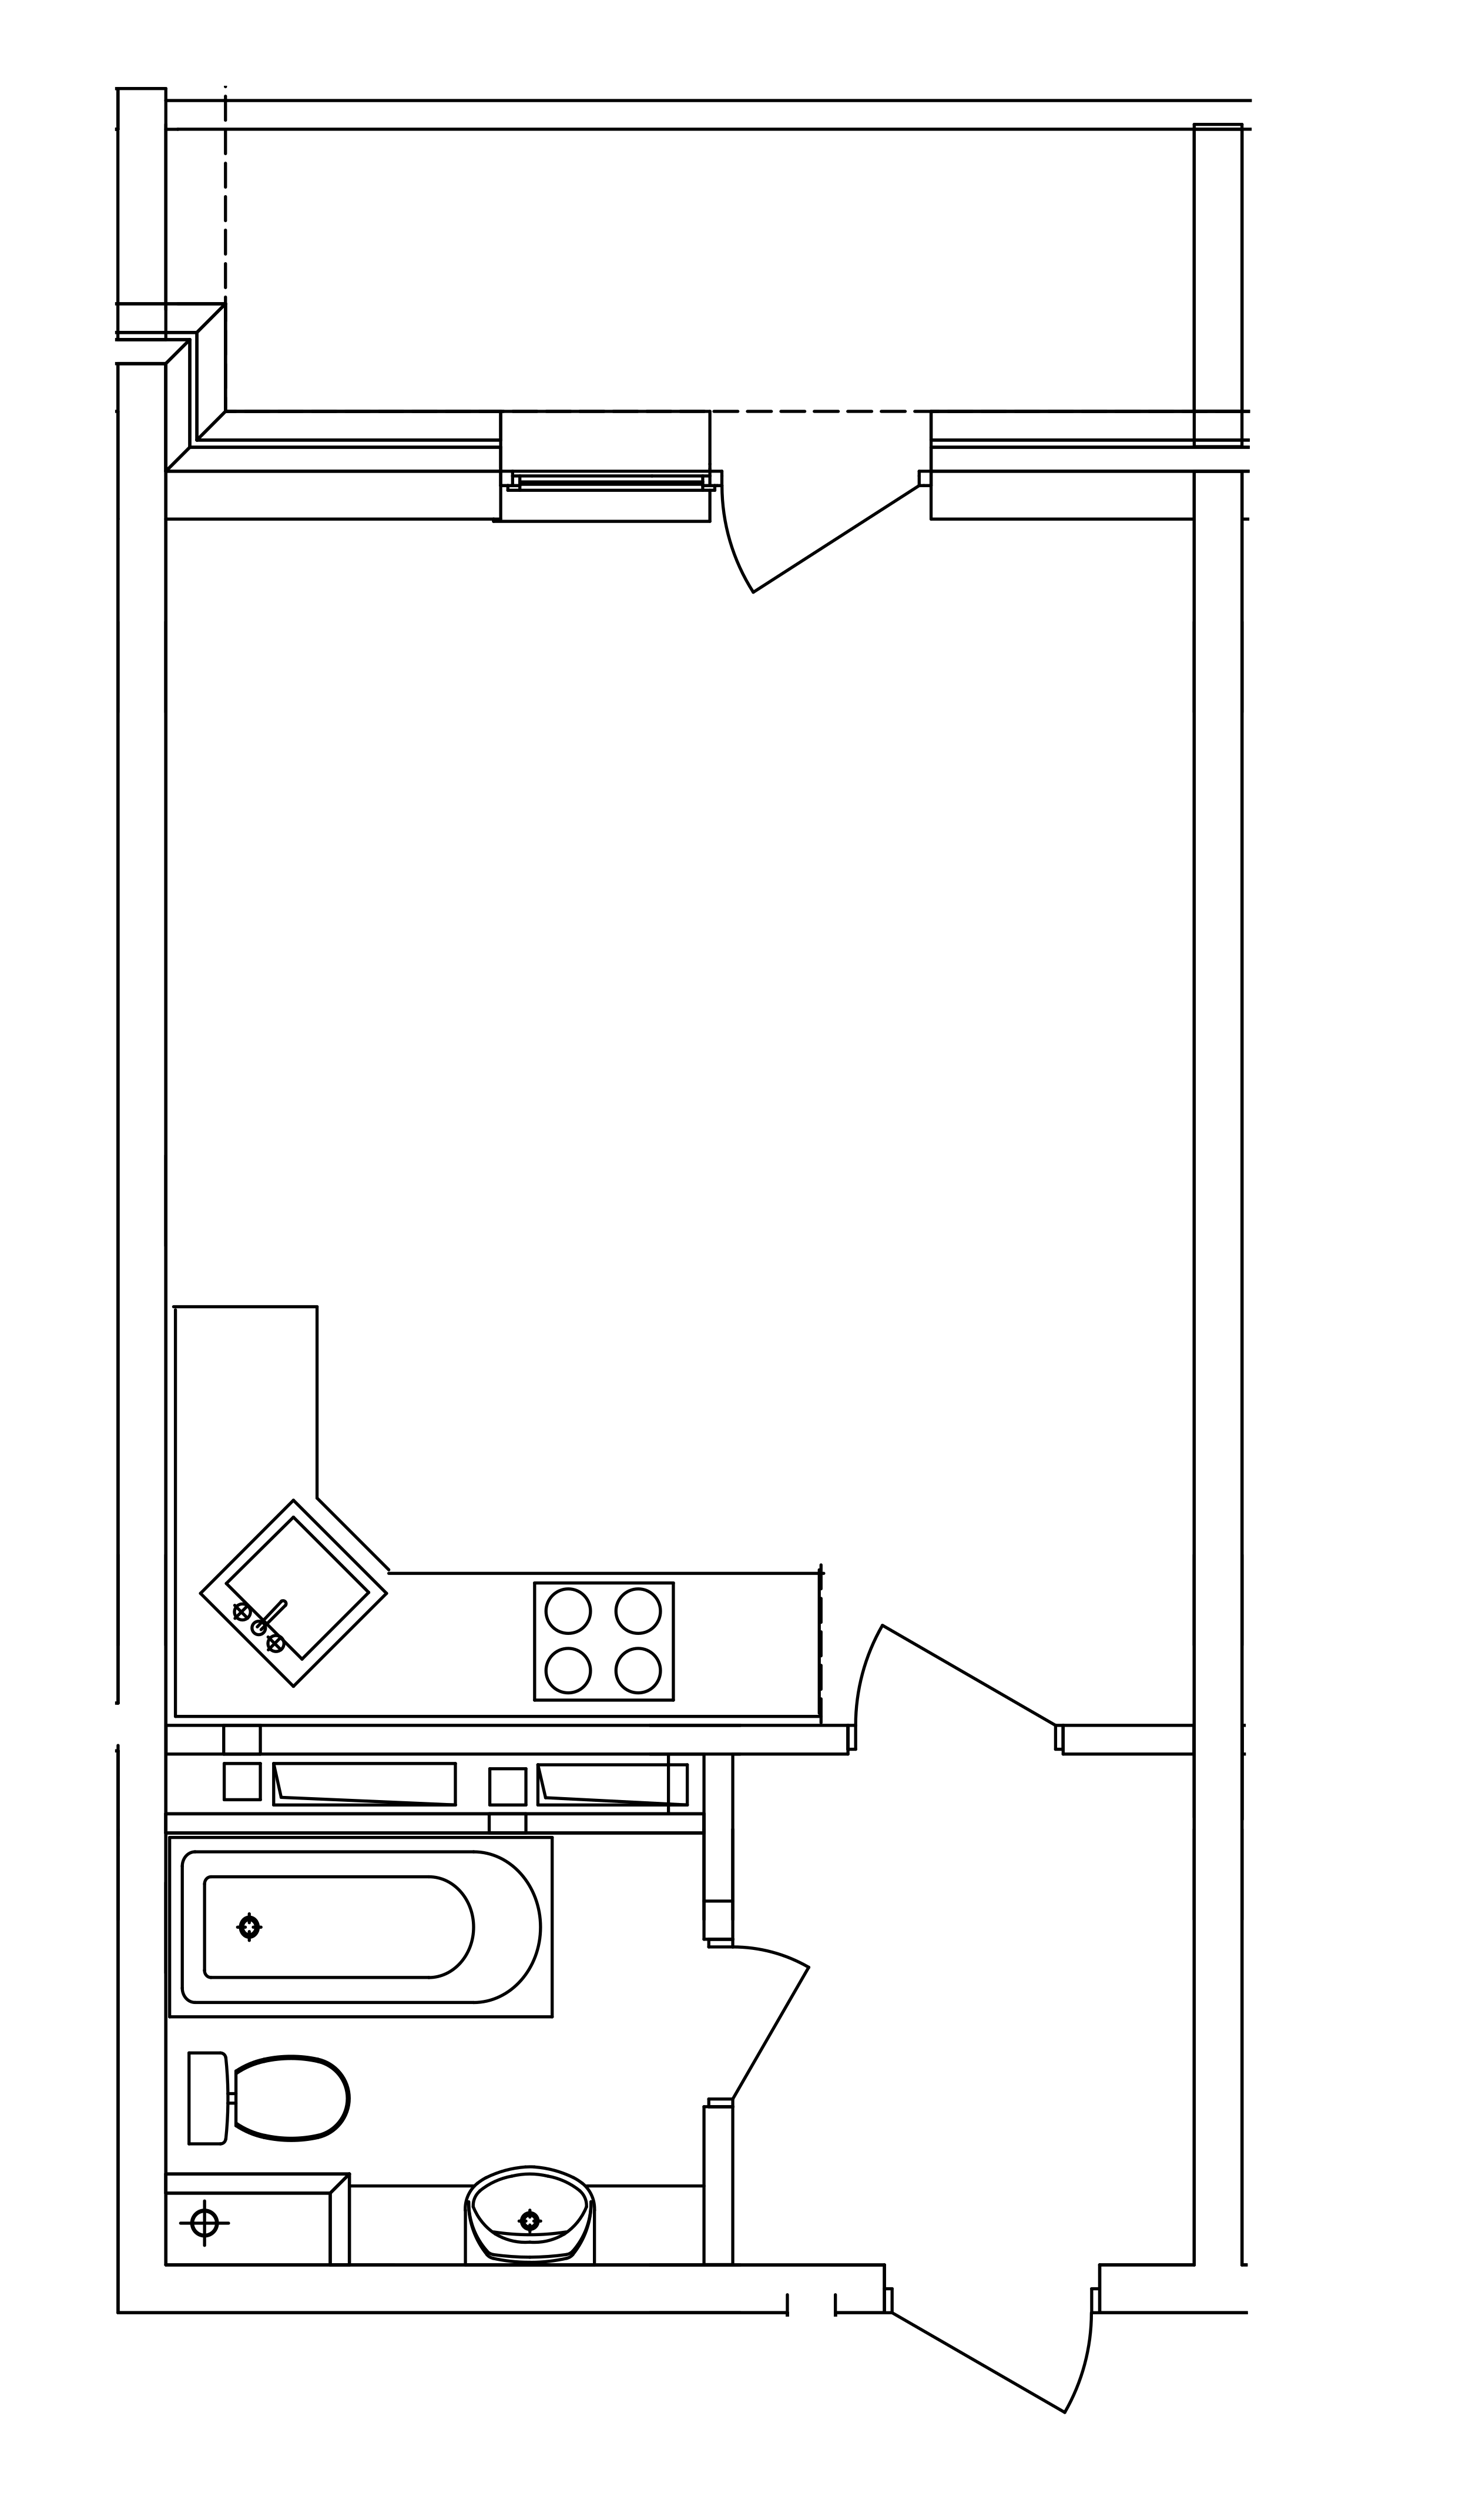 <?xml version="1.0" encoding="UTF-8"?>
<svg id="_Слой_1" data-name=" Слой 1" xmlns="http://www.w3.org/2000/svg" xmlns:xlink="http://www.w3.org/1999/xlink" viewBox="0 0 174.07 296.17">
  <defs>
    <style>
      .cls-1 {
        clip-path: url(#clippath-526);
      }

      .cls-2 {
        clip-path: url(#clippath-678);
      }

      .cls-3 {
        clip-path: url(#clippath-574);
      }

      .cls-4 {
        clip-path: url(#clippath-7);
      }

      .cls-5 {
        clip-path: url(#clippath-546);
      }

      .cls-6 {
        clip-path: url(#clippath-571);
      }

      .cls-7 {
        clip-path: url(#clippath-626);
      }

      .cls-8 {
        clip-path: url(#clippath-530);
      }

      .cls-9 {
        clip-path: url(#clippath-568);
      }

      .cls-10 {
        clip-path: url(#clippath-517);
      }

      .cls-11 {
        clip-path: url(#clippath-538);
      }

      .cls-12 {
        clip-path: url(#clippath-547);
      }

      .cls-13 {
        clip-path: url(#clippath-528);
      }

      .cls-14 {
        clip-path: url(#clippath-516);
      }

      .cls-15 {
        clip-path: url(#clippath-508);
      }

      .cls-16 {
        clip-path: url(#clippath-514);
      }

      .cls-17 {
        clip-path: url(#clippath-522);
      }

      .cls-18 {
        clip-path: url(#clippath-676);
      }

      .cls-19 {
        clip-path: url(#clippath-529);
      }

      .cls-20 {
        stroke: #000;
        stroke-linecap: round;
        stroke-linejoin: round;
        stroke-width: .37px;
      }

      .cls-20, .cls-21, .cls-22 {
        fill: none;
      }

      .cls-23 {
        clip-path: url(#clippath-513);
      }

      .cls-24 {
        clip-path: url(#clippath-509);
      }

      .cls-25 {
        clip-path: url(#clippath-523);
      }

      .cls-26 {
        clip-path: url(#clippath-573);
      }

      .cls-27 {
        clip-path: url(#clippath-501);
      }

      .cls-28 {
        clip-path: url(#clippath-575);
      }

      .cls-29 {
        clip-path: url(#clippath-549);
      }

      .cls-30 {
        clip-path: url(#clippath-545);
      }

      .cls-31 {
        clip-path: url(#clippath-506);
      }

      .cls-32 {
        clip-path: url(#clippath-504);
      }

      .cls-33 {
        clip-path: url(#clippath-677);
      }

      .cls-34 {
        clip-path: url(#clippath-507);
      }

      .cls-35 {
        clip-path: url(#clippath-572);
      }

      .cls-36 {
        clip-path: url(#clippath-524);
      }

      .cls-37 {
        clip-path: url(#clippath-527);
      }

      .cls-38 {
        clip-path: url(#clippath-521);
      }

      .cls-39 {
        clip-path: url(#clippath-518);
      }

      .cls-40 {
        clip-path: url(#clippath-8);
      }

      .cls-41 {
        clip-path: url(#clippath-537);
      }

      .cls-42 {
        clip-path: url(#clippath-500);
      }

      .cls-43 {
        clip-path: url(#clippath-570);
      }

      .cls-44 {
        clip-path: url(#clippath-544);
      }

      .cls-45 {
        clip-path: url(#clippath-535);
      }

      .cls-46 {
        clip-path: url(#clippath-541);
      }

      .cls-47 {
        clip-path: url(#clippath-525);
      }

      .cls-48 {
        clip-path: url(#clippath-542);
      }

      .cls-49 {
        clip-path: url(#clippath-499);
      }

      .cls-50 {
        clip-path: url(#clippath-647);
      }

      .cls-51 {
        clip-path: url(#clippath-540);
      }

      .cls-52 {
        clip-path: url(#clippath-519);
      }

      .cls-53 {
        clip-path: url(#clippath-511);
      }

      .cls-54 {
        clip-path: url(#clippath-515);
      }

      .cls-55 {
        clip-path: url(#clippath-531);
      }

      .cls-56 {
        clip-path: url(#clippath-550);
      }

      .cls-22 {
        opacity: .52;
      }

      .cls-57 {
        clip-path: url(#clippath-569);
      }

      .cls-58 {
        clip-path: url(#clippath-543);
      }

      .cls-59 {
        clip-path: url(#clippath-505);
      }

      .cls-60 {
        clip-path: url(#clippath-520);
      }

      .cls-61 {
        clip-path: url(#clippath-548);
      }

      .cls-62 {
        clip-path: url(#clippath-502);
      }

      .cls-63 {
        clip-path: url(#clippath-534);
      }

      .cls-64 {
        clip-path: url(#clippath-498);
      }

      .cls-65 {
        clip-path: url(#clippath-510);
      }

      .cls-66 {
        clip-path: url(#clippath-646);
      }

      .cls-67 {
        clip-path: url(#clippath);
      }

      .cls-68 {
        clip-path: url(#clippath-532);
      }

      .cls-69 {
        clip-path: url(#clippath-533);
      }

      .cls-70 {
        clip-path: url(#clippath-503);
      }

      .cls-71 {
        clip-path: url(#clippath-539);
      }

      .cls-72 {
        clip-path: url(#clippath-512);
      }

      .cls-73 {
        clip-path: url(#clippath-536);
      }
    </style>
    <clipPath id="clippath">
      <polygon class="cls-22" points="13.64 10.2 116.15 9.9 148.35 9.9 147.46 157.39 147.86 274.46 130.32 274.46 130.6 291.78 103.79 274.46 56.13 274.46 36.92 274.46 29.01 274.46 13.64 274.46 13.64 10.2"/>
    </clipPath>
    <clipPath id="clippath-7">
      <rect class="cls-21" x="-357.93" y="-116.59" width="1677.58" height="1184.26"/>
    </clipPath>
    <clipPath id="clippath-8">
      <rect class="cls-21" x="-357.93" y="-116.59" width="1677.58" height="1184.26"/>
    </clipPath>
    <clipPath id="clippath-498">
      <rect class="cls-21" x="-357.93" y="-116.59" width="1677.58" height="1184.26"/>
    </clipPath>
    <clipPath id="clippath-499">
      <rect class="cls-21" x="-357.93" y="-116.59" width="1677.58" height="1184.26"/>
    </clipPath>
    <clipPath id="clippath-500">
      <rect class="cls-21" x="-357.93" y="-116.59" width="1677.58" height="1184.26"/>
    </clipPath>
    <clipPath id="clippath-501">
      <rect class="cls-21" x="-357.93" y="-116.59" width="1677.58" height="1184.26"/>
    </clipPath>
    <clipPath id="clippath-502">
      <rect class="cls-21" x="-357.93" y="-116.59" width="1677.58" height="1184.26"/>
    </clipPath>
    <clipPath id="clippath-503">
      <rect class="cls-21" x="-357.93" y="-116.59" width="1677.58" height="1184.26"/>
    </clipPath>
    <clipPath id="clippath-504">
      <rect class="cls-21" x="-357.93" y="-116.59" width="1677.58" height="1184.26"/>
    </clipPath>
    <clipPath id="clippath-505">
      <rect class="cls-21" x="-357.93" y="-116.59" width="1677.58" height="1184.26"/>
    </clipPath>
    <clipPath id="clippath-506">
      <rect class="cls-21" x="-357.93" y="-116.59" width="1677.58" height="1184.26"/>
    </clipPath>
    <clipPath id="clippath-507">
      <rect class="cls-21" x="-357.93" y="-116.59" width="1677.58" height="1184.26"/>
    </clipPath>
    <clipPath id="clippath-508">
      <rect class="cls-21" x="-357.93" y="-116.59" width="1677.58" height="1184.26"/>
    </clipPath>
    <clipPath id="clippath-509">
      <rect class="cls-21" x="-357.93" y="-116.59" width="1677.58" height="1184.26"/>
    </clipPath>
    <clipPath id="clippath-510">
      <rect class="cls-21" x="-357.93" y="-116.59" width="1677.58" height="1184.26"/>
    </clipPath>
    <clipPath id="clippath-511">
      <rect class="cls-21" x="-357.93" y="-116.59" width="1677.58" height="1184.26"/>
    </clipPath>
    <clipPath id="clippath-512">
      <rect class="cls-21" x="-357.93" y="-116.59" width="1677.58" height="1184.26"/>
    </clipPath>
    <clipPath id="clippath-513">
      <rect class="cls-21" x="-357.93" y="-116.59" width="1677.58" height="1184.26"/>
    </clipPath>
    <clipPath id="clippath-514">
      <rect class="cls-21" x="-357.93" y="-116.59" width="1677.58" height="1184.26"/>
    </clipPath>
    <clipPath id="clippath-515">
      <rect class="cls-21" x="-357.93" y="-116.59" width="1677.58" height="1184.26"/>
    </clipPath>
    <clipPath id="clippath-516">
      <rect class="cls-21" x="-357.93" y="-116.59" width="1677.58" height="1184.26"/>
    </clipPath>
    <clipPath id="clippath-517">
      <rect class="cls-21" x="-357.93" y="-116.59" width="1677.58" height="1184.26"/>
    </clipPath>
    <clipPath id="clippath-518">
      <rect class="cls-21" x="-357.93" y="-116.59" width="1677.58" height="1184.26"/>
    </clipPath>
    <clipPath id="clippath-519">
      <rect class="cls-21" x="-357.93" y="-116.59" width="1677.58" height="1184.26"/>
    </clipPath>
    <clipPath id="clippath-520">
      <rect class="cls-21" x="-357.93" y="-116.59" width="1677.58" height="1184.26"/>
    </clipPath>
    <clipPath id="clippath-521">
      <rect class="cls-21" x="-357.93" y="-116.59" width="1677.58" height="1184.26"/>
    </clipPath>
    <clipPath id="clippath-522">
      <rect class="cls-21" x="-357.93" y="-116.59" width="1677.58" height="1184.26"/>
    </clipPath>
    <clipPath id="clippath-523">
      <rect class="cls-21" x="-357.93" y="-116.59" width="1677.58" height="1184.26"/>
    </clipPath>
    <clipPath id="clippath-524">
      <rect class="cls-21" x="-357.93" y="-116.59" width="1677.58" height="1184.26"/>
    </clipPath>
    <clipPath id="clippath-525">
      <rect class="cls-21" x="-357.93" y="-116.59" width="1677.58" height="1184.26"/>
    </clipPath>
    <clipPath id="clippath-526">
      <rect class="cls-21" x="-357.93" y="-116.59" width="1677.58" height="1184.26"/>
    </clipPath>
    <clipPath id="clippath-527">
      <rect class="cls-21" x="-357.93" y="-116.59" width="1677.58" height="1184.26"/>
    </clipPath>
    <clipPath id="clippath-528">
      <rect class="cls-21" x="-357.93" y="-116.59" width="1677.58" height="1184.26"/>
    </clipPath>
    <clipPath id="clippath-529">
      <rect class="cls-21" x="-357.93" y="-116.59" width="1677.58" height="1184.26"/>
    </clipPath>
    <clipPath id="clippath-530">
      <rect class="cls-21" x="-357.93" y="-116.59" width="1677.58" height="1184.26"/>
    </clipPath>
    <clipPath id="clippath-531">
      <rect class="cls-21" x="-357.93" y="-116.59" width="1677.58" height="1184.26"/>
    </clipPath>
    <clipPath id="clippath-532">
      <rect class="cls-21" x="-357.93" y="-116.59" width="1677.58" height="1184.26"/>
    </clipPath>
    <clipPath id="clippath-533">
      <rect class="cls-21" x="-357.93" y="-116.59" width="1677.58" height="1184.26"/>
    </clipPath>
    <clipPath id="clippath-534">
      <rect class="cls-21" x="-357.93" y="-116.59" width="1677.58" height="1184.26"/>
    </clipPath>
    <clipPath id="clippath-535">
      <rect class="cls-21" x="-357.93" y="-116.59" width="1677.58" height="1184.26"/>
    </clipPath>
    <clipPath id="clippath-536">
      <rect class="cls-21" x="-357.93" y="-116.59" width="1677.58" height="1184.26"/>
    </clipPath>
    <clipPath id="clippath-537">
      <rect class="cls-21" x="-357.93" y="-116.59" width="1677.58" height="1184.26"/>
    </clipPath>
    <clipPath id="clippath-538">
      <rect class="cls-21" x="-357.93" y="-116.59" width="1677.58" height="1184.26"/>
    </clipPath>
    <clipPath id="clippath-539">
      <rect class="cls-21" x="-357.93" y="-116.59" width="1677.58" height="1184.26"/>
    </clipPath>
    <clipPath id="clippath-540">
      <rect class="cls-21" x="-357.93" y="-116.59" width="1677.58" height="1184.26"/>
    </clipPath>
    <clipPath id="clippath-541">
      <rect class="cls-21" x="-357.93" y="-116.59" width="1677.58" height="1184.26"/>
    </clipPath>
    <clipPath id="clippath-542">
      <rect class="cls-21" x="-357.93" y="-116.59" width="1677.58" height="1184.26"/>
    </clipPath>
    <clipPath id="clippath-543">
      <rect class="cls-21" x="-357.93" y="-116.59" width="1677.58" height="1184.26"/>
    </clipPath>
    <clipPath id="clippath-544">
      <rect class="cls-21" x="-357.93" y="-116.59" width="1677.58" height="1184.26"/>
    </clipPath>
    <clipPath id="clippath-545">
      <rect class="cls-21" x="-357.93" y="-116.59" width="1677.58" height="1184.26"/>
    </clipPath>
    <clipPath id="clippath-546">
      <rect class="cls-21" x="-357.93" y="-116.59" width="1677.58" height="1184.26"/>
    </clipPath>
    <clipPath id="clippath-547">
      <rect class="cls-21" x="-357.93" y="-116.59" width="1677.58" height="1184.26"/>
    </clipPath>
    <clipPath id="clippath-548">
      <rect class="cls-21" x="-357.93" y="-116.59" width="1677.58" height="1184.26"/>
    </clipPath>
    <clipPath id="clippath-549">
      <rect class="cls-21" x="-357.93" y="-116.59" width="1677.58" height="1184.26"/>
    </clipPath>
    <clipPath id="clippath-550">
      <rect class="cls-21" x="-357.93" y="-116.59" width="1677.58" height="1184.26"/>
    </clipPath>
    <clipPath id="clippath-568">
      <rect class="cls-21" x="-357.93" y="-116.59" width="1677.58" height="1184.26"/>
    </clipPath>
    <clipPath id="clippath-569">
      <rect class="cls-21" x="-357.93" y="-116.59" width="1677.58" height="1184.26"/>
    </clipPath>
    <clipPath id="clippath-570">
      <rect class="cls-21" x="-357.93" y="-116.59" width="1677.58" height="1184.26"/>
    </clipPath>
    <clipPath id="clippath-571">
      <rect class="cls-21" x="-357.93" y="-116.59" width="1677.58" height="1184.26"/>
    </clipPath>
    <clipPath id="clippath-572">
      <rect class="cls-21" x="-357.93" y="-116.59" width="1677.58" height="1184.26"/>
    </clipPath>
    <clipPath id="clippath-573">
      <rect class="cls-21" x="-357.93" y="-116.59" width="1677.58" height="1184.26"/>
    </clipPath>
    <clipPath id="clippath-574">
      <rect class="cls-21" x="-357.93" y="-116.59" width="1677.58" height="1184.26"/>
    </clipPath>
    <clipPath id="clippath-575">
      <rect class="cls-21" x="-357.93" y="-116.59" width="1677.58" height="1184.26"/>
    </clipPath>
    <clipPath id="clippath-626">
      <rect class="cls-21" x="-357.93" y="-116.59" width="1677.58" height="1184.26"/>
    </clipPath>
    <clipPath id="clippath-646">
      <rect class="cls-21" x="-357.93" y="-116.59" width="1677.58" height="1184.26"/>
    </clipPath>
    <clipPath id="clippath-647">
      <rect class="cls-21" x="-357.93" y="-116.59" width="1677.58" height="1184.26"/>
    </clipPath>
    <clipPath id="clippath-676">
      <rect class="cls-21" x="-357.93" y="-116.59" width="1677.58" height="1184.26"/>
    </clipPath>
    <clipPath id="clippath-677">
      <rect class="cls-21" x="-357.93" y="-116.59" width="1677.58" height="1184.26"/>
    </clipPath>
    <clipPath id="clippath-678">
      <rect class="cls-21" x="-357.93" y="-116.59" width="1677.58" height="1184.26"/>
    </clipPath>
  </defs>
  <g class="cls-67">
    <line class="cls-20" x1="19.66" y1="268.34" x2="104.8" y2="268.35"/>
    <line class="cls-20" x1="104.8" y1="268.35" x2="104.8" y2="274.01"/>
    <line class="cls-20" x1="104.8" y1="274.01" x2="99.01" y2="274.01"/>
    <line class="cls-20" x1="99.01" y1="274.01" x2="98.99" y2="289.45"/>
    <line class="cls-20" x1="98.99" y1="289.45" x2="93.33" y2="289.45"/>
    <line class="cls-20" x1="93.33" y1="289.45" x2="93.3" y2="274.01"/>
    <line class="cls-20" x1="93.3" y1="274.01" x2="13.99" y2="274.01"/>
    <line class="cls-20" x1="13.99" y1="274.01" x2="13.99" y2="207.44"/>
    <line class="cls-20" x1="13.99" y1="207.44" x2="7.26" y2="207.44"/>
    <line class="cls-20" x1="7.26" y1="207.44" x2="7.26" y2="201.78"/>
    <line class="cls-20" x1="7.26" y1="201.78" x2="13.99" y2="201.78"/>
    <line class="cls-20" x1="13.99" y1="201.78" x2="13.97" y2="43.07"/>
    <line class="cls-20" x1="13.97" y1="43.07" x2="19.65" y2="43.07"/>
    <line class="cls-20" x1="19.65" y1="43.07" x2="19.66" y2="268.34"/>
    <line class="cls-20" x1="130.32" y1="274.01" x2="130.32" y2="268.34"/>
    <line class="cls-20" x1="130.32" y1="268.34" x2="141.51" y2="268.34"/>
    <line class="cls-20" x1="141.51" y1="268.34" x2="141.51" y2="55.83"/>
    <line class="cls-20" x1="141.51" y1="55.83" x2="147.17" y2="55.83"/>
    <line class="cls-20" x1="147.17" y1="55.83" x2="147.17" y2="268.34"/>
    <line class="cls-20" x1="147.17" y1="268.34" x2="148.83" y2="268.34"/>
    <line class="cls-20" x1="148.83" y1="268.34" x2="148.83" y2="274.01"/>
    <line class="cls-20" x1="148.83" y1="274.01" x2="130.32" y2="274.01"/>
    <line class="cls-20" x1="110.33" y1="48.74" x2="178.36" y2="48.74"/>
    <line class="cls-20" x1="178.36" y1="52.14" x2="110.33" y2="52.14"/>
    <line class="cls-20" x1="110.33" y1="52.14" x2="110.33" y2="48.74"/>
    <line class="cls-20" x1="110.33" y1="52.99" x2="178.36" y2="52.99"/>
    <line class="cls-20" x1="178.36" y1="55.83" x2="110.33" y2="55.83"/>
    <line class="cls-20" x1="110.33" y1="55.83" x2="110.33" y2="52.99"/>
    <line class="cls-20" x1="26.72" y1="48.74" x2="59.33" y2="48.74"/>
    <line class="cls-20" x1="59.33" y1="48.74" x2="59.33" y2="52.14"/>
    <line class="cls-20" x1="59.33" y1="52.14" x2="23.33" y2="52.14"/>
    <line class="cls-20" x1="23.33" y1="52.14" x2="26.72" y2="48.74"/>
    <line class="cls-20" x1="22.49" y1="52.99" x2="59.33" y2="52.99"/>
    <line class="cls-20" x1="59.33" y1="52.99" x2="59.33" y2="55.83"/>
    <line class="cls-20" x1="59.33" y1="55.83" x2="19.65" y2="55.83"/>
    <line class="cls-20" x1="19.65" y1="55.83" x2="22.49" y2="52.99"/>
    <line class="cls-20" x1="-12.43" y1="35.99" x2="26.72" y2="35.99"/>
    <line class="cls-20" x1="26.72" y1="35.99" x2="23.33" y2="39.39"/>
    <line class="cls-20" x1="23.33" y1="39.39" x2="-12.43" y2="39.39"/>
    <line class="cls-20" x1="-12.43" y1="40.24" x2="22.49" y2="40.24"/>
    <line class="cls-20" x1="22.49" y1="40.24" x2="19.65" y2="43.08"/>
    <line class="cls-20" x1="19.65" y1="43.07" x2="-12.43" y2="43.07"/>
    <line class="cls-20" x1="26.72" y1="35.99" x2="26.72" y2="48.74"/>
    <line class="cls-20" x1="26.72" y1="48.74" x2="23.33" y2="52.14"/>
    <line class="cls-20" x1="23.33" y1="52.14" x2="23.33" y2="39.39"/>
    <line class="cls-20" x1="23.33" y1="39.39" x2="26.72" y2="35.99"/>
    <line class="cls-20" x1="22.49" y1="40.24" x2="22.49" y2="52.99"/>
    <line class="cls-20" x1="22.49" y1="52.99" x2="19.65" y2="55.83"/>
    <line class="cls-20" x1="19.65" y1="55.83" x2="19.65" y2="43.08"/>
    <line class="cls-20" x1="19.65" y1="43.07" x2="22.49" y2="40.24"/>
    <line class="cls-20" x1="39.13" y1="259.84" x2="19.65" y2="259.84"/>
    <line class="cls-20" x1="19.65" y1="259.84" x2="19.65" y2="257.57"/>
    <line class="cls-20" x1="19.65" y1="257.57" x2="41.4" y2="257.57"/>
    <line class="cls-20" x1="41.4" y1="257.57" x2="39.13" y2="259.84"/>
    <line class="cls-20" x1="41.4" y1="257.57" x2="41.4" y2="268.34"/>
    <line class="cls-20" x1="41.4" y1="268.34" x2="39.13" y2="268.34"/>
    <line class="cls-20" x1="39.13" y1="268.34" x2="39.13" y2="259.84"/>
    <line class="cls-20" x1="39.13" y1="259.84" x2="41.4" y2="257.57"/>
    <line class="cls-20" x1="19.65" y1="214.9" x2="83.42" y2="214.9"/>
    <line class="cls-20" x1="83.42" y1="214.9" x2="83.42" y2="217.17"/>
    <line class="cls-20" x1="83.42" y1="217.17" x2="19.65" y2="217.17"/>
    <line class="cls-20" x1="19.65" y1="217.17" x2="19.65" y2="214.9"/>
    <line class="cls-20" x1="13.97" y1="10.49" x2="19.65" y2="10.49"/>
    <line class="cls-20" x1="19.65" y1="10.49" x2="19.65" y2="40.24"/>
    <line class="cls-20" x1="19.65" y1="40.24" x2="13.97" y2="40.24"/>
    <line class="cls-20" x1="13.97" y1="40.24" x2="13.97" y2="10.49"/>
    <line class="cls-20" x1="141.51" y1="15.31" x2="147.17" y2="15.31"/>
    <line class="cls-20" x1="147.17" y1="15.31" x2="147.17" y2="52.92"/>
    <line class="cls-20" x1="147.17" y1="52.92" x2="141.51" y2="52.92"/>
    <line class="cls-20" x1="141.51" y1="52.92" x2="141.51" y2="15.31"/>
    <line class="cls-20" x1="57.97" y1="217.17" x2="57.97" y2="214.9"/>
    <line class="cls-20" x1="57.97" y1="214.9" x2="62.32" y2="214.9"/>
    <line class="cls-20" x1="62.32" y1="214.9" x2="62.32" y2="217.17"/>
    <line class="cls-20" x1="62.32" y1="217.17" x2="57.97" y2="217.17"/>
    <line class="cls-20" x1="26.51" y1="204.42" x2="30.85" y2="204.42"/>
    <line class="cls-20" x1="30.85" y1="204.42" x2="30.85" y2="207.82"/>
    <line class="cls-20" x1="30.85" y1="207.82" x2="26.51" y2="207.82"/>
    <line class="cls-20" x1="26.51" y1="207.82" x2="26.51" y2="204.42"/>
    <line class="cls-20" x1="11.15" y1="15.3" x2="11.15" y2="10.49"/>
    <line class="cls-20" x1="11.15" y1="10.49" x2="13.97" y2="10.49"/>
    <line class="cls-20" x1="13.97" y1="10.49" x2="13.97" y2="15.3"/>
    <line class="cls-20" x1="13.97" y1="15.3" x2="11.15" y2="15.3"/>
    <line class="cls-20" x1="147.17" y1="14.74" x2="147.17" y2="48.71"/>
    <line class="cls-20" x1="147.17" y1="48.71" x2="141.51" y2="48.71"/>
    <line class="cls-20" x1="141.51" y1="48.71" x2="141.51" y2="14.74"/>
    <line class="cls-20" x1="141.51" y1="14.74" x2="147.17" y2="14.74"/>
    <line class="cls-20" x1="19.65" y1="14.74" x2="19.65" y2="36.68"/>
    <line class="cls-20" x1="26.72" y1="35.99" x2="21.07" y2="35.99"/>
    <line class="cls-20" x1="110.33" y1="52.14" x2="178.36" y2="52.14"/>
    <line class="cls-20" x1="110.33" y1="52.99" x2="178.36" y2="52.99"/>
    <line class="cls-20" x1="110.33" y1="55.83" x2="178.36" y2="55.83"/>
    <line class="cls-20" x1="23.33" y1="52.14" x2="59.33" y2="52.14"/>
    <line class="cls-20" x1="22.49" y1="52.99" x2="59.33" y2="52.99"/>
    <line class="cls-20" x1="19.65" y1="55.83" x2="59.33" y2="55.83"/>
    <line class="cls-20" x1="26.72" y1="48.74" x2="59.33" y2="48.74"/>
    <line class="cls-20" x1="110.33" y1="48.74" x2="178.36" y2="48.74"/>
    <line class="cls-20" x1="61.6" y1="56.39" x2="77.26" y2="56.39"/>
    <line class="cls-20" x1="77.26" y1="56.39" x2="83.27" y2="56.39"/>
    <line class="cls-20" x1="58.49" y1="61.77" x2="84.12" y2="61.77"/>
    <line class="cls-20" x1="84.12" y1="58.09" x2="84.12" y2="61.76"/>
    <line class="cls-20" x1="58.49" y1="61.77" x2="58.49" y2="61.49"/>
    <line class="cls-20" x1="84.12" y1="55.83" x2="60.74" y2="55.83"/>
    <line class="cls-20" x1="84.12" y1="55.54" x2="84.12" y2="55.83"/>
    <line class="cls-20" x1="84.12" y1="54.98" x2="84.12" y2="55.54"/>
    <line class="cls-20" x1="83.27" y1="58.09" x2="61.6" y2="58.09"/>
    <line class="cls-20" x1="84.12" y1="48.74" x2="59.33" y2="48.74"/>
    <line class="cls-20" x1="84.12" y1="54.98" x2="84.12" y2="48.74"/>
    <line class="cls-20" x1="110.33" y1="52.14" x2="110.33" y2="48.74"/>
    <line class="cls-20" x1="110.33" y1="52.99" x2="110.33" y2="52.14"/>
    <line class="cls-20" x1="110.33" y1="55.83" x2="110.33" y2="52.99"/>
    <line class="cls-20" x1="110.33" y1="61.49" x2="110.33" y2="55.83"/>
    <line class="cls-20" x1="59.33" y1="48.74" x2="59.33" y2="52.14"/>
    <line class="cls-20" x1="59.33" y1="52.14" x2="59.33" y2="52.99"/>
    <line class="cls-20" x1="59.33" y1="52.99" x2="59.33" y2="55.83"/>
    <line class="cls-20" x1="59.33" y1="55.83" x2="59.33" y2="61.49"/>
    <line class="cls-20" x1="83.27" y1="57.38" x2="83.27" y2="57.1"/>
    <line class="cls-20" x1="61.6" y1="57.1" x2="61.6" y2="57.39"/>
    <line class="cls-20" x1="83.27" y1="57.1" x2="61.6" y2="57.1"/>
    <line class="cls-20" x1="61.6" y1="57.38" x2="83.27" y2="57.38"/>
    <line class="cls-20" x1="61.6" y1="57.53" x2="61.6" y2="57.38"/>
    <line class="cls-20" x1="61.6" y1="57.1" x2="61.6" y2="56.39"/>
    <line class="cls-20" x1="60.74" y1="56.39" x2="60.74" y2="57.53"/>
    <line class="cls-20" x1="61.6" y1="56.39" x2="60.74" y2="56.39"/>
    <line class="cls-20" x1="60.74" y1="57.53" x2="61.6" y2="57.53"/>
    <line class="cls-20" x1="83.27" y1="56.39" x2="83.27" y2="57.1"/>
    <line class="cls-20" x1="83.27" y1="57.38" x2="83.27" y2="57.53"/>
    <line class="cls-20" x1="84.12" y1="57.53" x2="84.12" y2="56.39"/>
    <line class="cls-20" x1="84.12" y1="56.39" x2="83.27" y2="56.39"/>
    <line class="cls-20" x1="83.27" y1="57.53" x2="84.12" y2="57.53"/>
    <line class="cls-20" x1="61.6" y1="58.09" x2="61.6" y2="57.53"/>
    <line class="cls-20" x1="60.18" y1="57.53" x2="60.18" y2="58.09"/>
    <line class="cls-20" x1="60.74" y1="57.53" x2="60.18" y2="57.53"/>
    <line class="cls-20" x1="60.18" y1="58.09" x2="61.6" y2="58.09"/>
    <line class="cls-20" x1="83.27" y1="57.53" x2="83.27" y2="58.09"/>
    <line class="cls-20" x1="84.7" y1="58.09" x2="84.7" y2="57.53"/>
    <line class="cls-20" x1="84.7" y1="57.53" x2="84.12" y2="57.53"/>
    <line class="cls-20" x1="83.27" y1="58.09" x2="84.7" y2="58.09"/>
    <line class="cls-20" x1="85.54" y1="56.39" x2="85.54" y2="57.53"/>
    <line class="cls-20" x1="108.92" y1="57.53" x2="108.92" y2="56.39"/>
    <line class="cls-20" x1="85.54" y1="57.53" x2="84.98" y2="57.53"/>
    <line class="cls-20" x1="109.48" y1="57.53" x2="108.92" y2="57.53"/>
    <line class="cls-20" x1="110.33" y1="57.53" x2="110.33" y2="55.83"/>
    <line class="cls-20" x1="108.92" y1="55.83" x2="108.92" y2="56.39"/>
    <line class="cls-20" x1="110.33" y1="55.83" x2="108.92" y2="55.83"/>
    <line class="cls-20" x1="109.48" y1="57.53" x2="110.33" y2="57.53"/>
    <line class="cls-20" x1="60.74" y1="56.39" x2="60.74" y2="55.83"/>
    <line class="cls-20" x1="59.33" y1="55.83" x2="59.33" y2="57.53"/>
    <line class="cls-20" x1="60.74" y1="55.83" x2="59.33" y2="55.83"/>
    <line class="cls-20" x1="59.33" y1="57.53" x2="60.18" y2="57.53"/>
    <line class="cls-20" x1="85.54" y1="56.39" x2="85.54" y2="55.83"/>
    <line class="cls-20" x1="84.12" y1="55.83" x2="84.12" y2="56.39"/>
    <line class="cls-20" x1="85.54" y1="55.83" x2="84.12" y2="55.83"/>
    <line class="cls-20" x1="84.7" y1="57.53" x2="84.98" y2="57.53"/>
    <line class="cls-20" x1="721.84" y1="15.31" x2="21.07" y2="15.31"/>
    <line class="cls-20" x1="19.65" y1="11.91" x2="718.15" y2="11.91"/>
    <line class="cls-20" x1="-12.43" y1="39.39" x2="23.33" y2="39.39"/>
    <line class="cls-20" x1="-12.43" y1="40.24" x2="22.49" y2="40.24"/>
    <line class="cls-20" x1="-12.43" y1="43.08" x2="19.65" y2="43.08"/>
    <line class="cls-20" x1="-12.43" y1="35.99" x2="26.72" y2="35.99"/>
    <line class="cls-20" x1="13.97" y1="48.74" x2="-12.43" y2="48.74"/>
    <line class="cls-20" x1="23.33" y1="39.39" x2="23.33" y2="52.14"/>
    <line class="cls-20" x1="22.49" y1="40.24" x2="22.49" y2="52.99"/>
    <line class="cls-20" x1="19.65" y1="43.08" x2="19.65" y2="55.83"/>
    <line class="cls-20" x1="13.97" y1="61.49" x2="13.97" y2="48.74"/>
    <line class="cls-20" x1="26.72" y1="35.99" x2="26.72" y2="48.74"/>
    <line class="cls-20" x1="-142.42" x2="742.09"/>
    <line class="cls-20" x1="-11.46" y1="11.91" x2="11.15" y2="11.91"/>
    <line class="cls-20" x1="125.98" y1="204.42" x2="125.98" y2="207.82"/>
    <line class="cls-20" x1="100.48" y1="204.42" x2="100.48" y2="207.82"/>
    <line class="cls-20" x1="19.68" y1="204.42" x2="100.48" y2="204.42"/>
    <line class="cls-20" x1="125.98" y1="204.42" x2="141.48" y2="204.42"/>
    <line class="cls-20" x1="141.48" y1="204.42" x2="141.48" y2="207.82"/>
    <line class="cls-20" x1="141.48" y1="207.82" x2="125.98" y2="207.82"/>
    <line class="cls-20" x1="100.48" y1="207.82" x2="86.83" y2="207.82"/>
    <line class="cls-20" x1="83.42" y1="207.82" x2="19.68" y2="207.82"/>
    <line class="cls-20" x1="19.68" y1="207.82" x2="19.68" y2="204.42"/>
    <line class="cls-20" x1="100.48" y1="207.25" x2="101.39" y2="207.25"/>
    <line class="cls-20" x1="101.39" y1="207.25" x2="101.39" y2="204.42"/>
    <line class="cls-20" x1="101.39" y1="204.42" x2="100.48" y2="204.42"/>
    <line class="cls-20" x1="100.48" y1="204.42" x2="100.48" y2="207.25"/>
    <line class="cls-20" x1="125.98" y1="204.42" x2="125.08" y2="204.42"/>
    <line class="cls-20" x1="125.08" y1="204.42" x2="125.08" y2="207.25"/>
    <line class="cls-20" x1="125.08" y1="207.25" x2="125.98" y2="207.25"/>
    <line class="cls-20" x1="125.98" y1="207.25" x2="125.98" y2="204.42"/>
    <line class="cls-20" x1="125.08" y1="204.42" x2="104.57" y2="192.57"/>
    <line class="cls-20" x1="100.48" y1="204.42" x2="100.48" y2="207.25"/>
    <line class="cls-20" x1="125.98" y1="204.42" x2="125.98" y2="207.25"/>
    <line class="cls-20" x1="86.83" y1="249.6" x2="83.42" y2="249.6"/>
    <line class="cls-20" x1="86.83" y1="229.76" x2="83.42" y2="229.76"/>
    <line class="cls-20" x1="83.42" y1="268.31" x2="83.42" y2="249.6"/>
    <line class="cls-20" x1="83.42" y1="229.76" x2="83.42" y2="207.82"/>
    <line class="cls-20" x1="86.83" y1="207.82" x2="86.83" y2="229.76"/>
    <line class="cls-20" x1="86.83" y1="249.6" x2="86.83" y2="268.31"/>
    <line class="cls-20" x1="86.83" y1="268.31" x2="83.42" y2="268.31"/>
    <line class="cls-20" x1="83.99" y1="229.76" x2="83.99" y2="230.67"/>
    <line class="cls-20" x1="83.99" y1="230.67" x2="86.83" y2="230.67"/>
    <line class="cls-20" x1="86.83" y1="230.67" x2="86.83" y2="229.76"/>
    <line class="cls-20" x1="86.83" y1="229.76" x2="83.99" y2="229.76"/>
    <line class="cls-20" x1="86.83" y1="249.6" x2="86.83" y2="248.69"/>
    <line class="cls-20" x1="86.83" y1="248.69" x2="83.99" y2="248.69"/>
    <line class="cls-20" x1="83.99" y1="248.69" x2="83.99" y2="249.6"/>
    <line class="cls-20" x1="83.99" y1="249.6" x2="86.83" y2="249.6"/>
    <line class="cls-20" x1="86.83" y1="248.69" x2="95.83" y2="233.08"/>
    <line class="cls-20" x1="86.83" y1="229.76" x2="83.99" y2="229.76"/>
    <line class="cls-20" x1="86.83" y1="249.6" x2="83.99" y2="249.6"/>
    <line class="cls-20" x1="162.7" y1="204.42" x2="162.7" y2="207.82"/>
    <line class="cls-20" x1="162.7" y1="207.82" x2="147.2" y2="207.82"/>
    <line class="cls-20" x1="147.2" y1="207.82" x2="147.2" y2="204.42"/>
    <line class="cls-20" x1="147.2" y1="204.42" x2="162.7" y2="204.42"/>
    <line class="cls-20" x1="162.7" y1="204.42" x2="163.6" y2="204.42"/>
    <line class="cls-20" x1="163.6" y1="204.42" x2="163.6" y2="207.25"/>
    <line class="cls-20" x1="163.6" y1="207.25" x2="162.7" y2="207.25"/>
    <line class="cls-20" x1="162.7" y1="207.25" x2="162.7" y2="204.42"/>
    <line class="cls-20" x1="163.6" y1="204.42" x2="184.11" y2="192.57"/>
    <line class="cls-20" x1="162.7" y1="204.42" x2="162.7" y2="207.25"/>
    <line class="cls-20" x1="39.13" y1="259.84" x2="19.66" y2="259.84"/>
    <line class="cls-20" x1="19.66" y1="259.84" x2="19.66" y2="257.57"/>
    <line class="cls-20" x1="19.66" y1="257.57" x2="41.4" y2="257.57"/>
    <line class="cls-20" x1="41.4" y1="257.57" x2="41.4" y2="268.34"/>
    <line class="cls-20" x1="41.4" y1="268.34" x2="39.13" y2="268.34"/>
    <line class="cls-20" x1="39.13" y1="268.34" x2="39.13" y2="259.84"/>
    <line class="cls-20" x1="19.65" y1="214.9" x2="83.42" y2="214.9"/>
    <line class="cls-20" x1="83.42" y1="214.9" x2="83.42" y2="217.17"/>
    <line class="cls-20" x1="83.42" y1="217.17" x2="19.65" y2="217.17"/>
    <line class="cls-20" x1="19.65" y1="217.17" x2="19.65" y2="214.9"/>
    <line class="cls-20" x1="55.15" y1="268.34" x2="70.44" y2="268.34"/>
    <line class="cls-20" x1="70.44" y1="268.34" x2="70.44" y2="261.87"/>
    <line class="cls-20" x1="55.15" y1="268.34" x2="55.15" y2="261.87"/>
    <line class="cls-20" x1="65.21" y1="268.34" x2="60.38" y2="268.34"/>
    <line class="cls-20" x1="64.07" y1="263.15" x2="63.26" y2="263.15"/>
    <line class="cls-20" x1="62.79" y1="264.44" x2="62.79" y2="263.62"/>
    <line class="cls-20" x1="62.32" y1="263.15" x2="61.51" y2="263.15"/>
    <line class="cls-20" x1="62.79" y1="262.68" x2="62.79" y2="261.86"/>
    <line class="cls-20" x1="21.6" y1="235.55" x2="21.6" y2="221.1"/>
    <line class="cls-20" x1="23.11" y1="219.4" x2="56.12" y2="219.4"/>
    <line class="cls-20" x1="23.11" y1="237.25" x2="56.12" y2="237.25"/>
    <line class="cls-20" x1="65.43" y1="217.7" x2="20.1" y2="217.7"/>
    <line class="cls-20" x1="65.43" y1="238.95" x2="20.1" y2="238.95"/>
    <line class="cls-20" x1="65.43" y1="238.95" x2="65.43" y2="217.7"/>
    <line class="cls-20" x1="20.1" y1="238.95" x2="20.1" y2="217.7"/>
    <line class="cls-20" x1="50.82" y1="234.29" x2="24.99" y2="234.29"/>
    <line class="cls-20" x1="24.24" y1="233.44" x2="24.24" y2="223.21"/>
    <line class="cls-20" x1="50.82" y1="222.36" x2="24.99" y2="222.36"/>
    <line class="cls-20" x1="29.54" y1="228.85" x2="29.54" y2="229.9"/>
    <line class="cls-20" x1="29.07" y1="228.33" x2="28.15" y2="228.33"/>
    <line class="cls-20" x1="29.54" y1="227.8" x2="29.54" y2="226.75"/>
    <line class="cls-20" x1="30.01" y1="228.33" x2="30.93" y2="228.33"/>
    <line class="cls-20" x1="22.4" y1="254" x2="22.4" y2="243.23"/>
    <line class="cls-20" x1="22.4" y1="254" x2="26.12" y2="254"/>
    <line class="cls-20" x1="22.4" y1="243.23" x2="26.12" y2="243.23"/>
    <line class="cls-20" x1="27.01" y1="248.05" x2="27.01" y2="249.18"/>
    <line class="cls-20" x1="27.96" y1="251.85" x2="27.96" y2="245.38"/>
    <line class="cls-20" x1="27.01" y1="248.05" x2="27.96" y2="248.05"/>
    <line class="cls-20" x1="27.01" y1="249.18" x2="27.96" y2="249.18"/>
    <line class="cls-20" x1="20.57" y1="154.82" x2="37.57" y2="154.82"/>
    <line class="cls-20" x1="97.08" y1="202.99" x2="97.08" y2="185.99"/>
    <line class="cls-20" x1="46.07" y1="185.99" x2="37.57" y2="177.49"/>
    <line class="cls-20" x1="20.79" y1="155.19" x2="20.79" y2="203.36"/>
    <line class="cls-20" x1="20.79" y1="203.36" x2="97.29" y2="203.36"/>
    <line class="cls-20" x1="79.79" y1="201.43" x2="63.35" y2="201.43"/>
    <line class="cls-20" x1="63.35" y1="187.55" x2="63.35" y2="201.43"/>
    <line class="cls-20" x1="63.35" y1="187.55" x2="79.79" y2="187.55"/>
    <line class="cls-20" x1="79.79" y1="187.55" x2="79.79" y2="201.43"/>
    <line class="cls-20" x1="34.77" y1="177.75" x2="45.8" y2="188.78"/>
    <line class="cls-20" x1="34.77" y1="179.75" x2="43.69" y2="188.67"/>
    <line class="cls-20" x1="34.77" y1="177.75" x2="23.76" y2="188.78"/>
    <line class="cls-20" x1="23.76" y1="188.78" x2="34.77" y2="199.8"/>
    <line class="cls-20" x1="34.77" y1="199.8" x2="45.8" y2="188.78"/>
    <line class="cls-20" x1="43.69" y1="188.67" x2="35.79" y2="196.57"/>
    <line class="cls-20" x1="35.79" y1="196.57" x2="26.82" y2="187.61"/>
    <line class="cls-20" x1="26.82" y1="187.61" x2="34.77" y2="179.75"/>
    <line class="cls-20" x1="33.38" y1="189.69" x2="30.49" y2="192.75"/>
    <line class="cls-20" x1="30.94" y1="193.08" x2="33.82" y2="190.2"/>
    <line class="cls-20" x1="31.77" y1="193.95" x2="33.29" y2="195.46"/>
    <line class="cls-20" x1="33.24" y1="194.03" x2="31.8" y2="195.47"/>
    <line class="cls-20" x1="27.82" y1="190.2" x2="29.33" y2="191.72"/>
    <line class="cls-20" x1="29.29" y1="190.3" x2="27.85" y2="191.74"/>
    <line class="cls-20" x1="37.57" y1="177.49" x2="37.57" y2="154.82"/>
    <line class="cls-20" x1="7.26" y1="201.78" x2="-14.15" y2="188.84"/>
    <line class="cls-20" x1="83.42" y1="258.99" x2="69.55" y2="258.99"/>
    <line class="cls-20" x1="56.21" y1="258.99" x2="41.4" y2="258.99"/>
    <line class="cls-20" x1="108.92" y1="57.53" x2="89.26" y2="70.17"/>
    <line class="cls-20" x1="27.08" y1="263.4" x2="21.4" y2="263.4"/>
    <line class="cls-20" x1="24.24" y1="260.77" x2="24.24" y2="266.03"/>
    <line class="cls-20" x1="30.85" y1="213.23" x2="30.85" y2="208.94"/>
    <line class="cls-20" x1="30.85" y1="208.94" x2="26.57" y2="208.94"/>
    <line class="cls-20" x1="26.57" y1="208.94" x2="26.57" y2="213.23"/>
    <line class="cls-20" x1="26.57" y1="213.23" x2="30.85" y2="213.23"/>
    <line class="cls-20" x1="62.32" y1="213.85" x2="62.32" y2="209.56"/>
    <line class="cls-20" x1="62.32" y1="209.56" x2="58.04" y2="209.56"/>
    <line class="cls-20" x1="58.04" y1="209.56" x2="58.04" y2="213.85"/>
    <line class="cls-20" x1="58.04" y1="213.85" x2="62.32" y2="213.85"/>
    <line class="cls-20" x1="32.43" y1="208.94" x2="53.96" y2="208.94"/>
    <line class="cls-20" x1="53.96" y1="208.94" x2="53.96" y2="213.85"/>
    <line class="cls-20" x1="53.96" y1="213.85" x2="33.32" y2="212.95"/>
    <line class="cls-20" x1="33.32" y1="212.95" x2="32.43" y2="208.94"/>
    <line class="cls-20" x1="81.44" y1="209.09" x2="81.44" y2="213.85"/>
    <line class="cls-20" x1="63.74" y1="209.09" x2="63.74" y2="213.85"/>
    <line class="cls-20" x1="63.74" y1="213.85" x2="81.44" y2="213.85"/>
    <line class="cls-20" x1="63.74" y1="209.09" x2="81.44" y2="209.09"/>
    <line class="cls-20" x1="53.96" y1="213.85" x2="32.43" y2="213.85"/>
    <line class="cls-20" x1="32.43" y1="213.85" x2="32.43" y2="208.94"/>
    <line class="cls-20" x1="63.74" y1="209.09" x2="64.65" y2="212.99"/>
    <line class="cls-20" x1="64.65" y1="212.99" x2="81.44" y2="213.85"/>
    <line class="cls-20" x1="21.07" y1="15.32" x2="19.65" y2="15.32"/>
    <line class="cls-20" x1="13.97" y1="15.32" x2="-119.77" y2="15.32"/>
    <line class="cls-20" x1="97.29" y1="204.11" x2="97.29" y2="201.28"/>
    <line class="cls-20" x1="97.29" y1="200.14" x2="97.29" y2="197.31"/>
    <line class="cls-20" x1="97.29" y1="196.18" x2="97.29" y2="193.34"/>
    <line class="cls-20" x1="97.29" y1="192.21" x2="97.29" y2="189.38"/>
    <line class="cls-20" x1="97.29" y1="188.24" x2="97.29" y2="185.41"/>
    <line class="cls-20" x1="178.36" y1="61.5" x2="147.17" y2="61.5"/>
    <line class="cls-20" x1="141.51" y1="61.5" x2="110.33" y2="61.5"/>
    <line class="cls-20" x1="59.33" y1="61.5" x2="19.65" y2="61.5"/>
    <line class="cls-20" x1="13.99" y1="61.5" x2="13.97" y2="61.5"/>
    <line class="cls-20" x1="130.26" y1="271.17" x2="129.36" y2="271.17"/>
    <line class="cls-20" x1="129.36" y1="271.17" x2="129.36" y2="274.01"/>
    <line class="cls-20" x1="129.36" y1="274.01" x2="130.26" y2="274.01"/>
    <line class="cls-20" x1="104.8" y1="274.01" x2="105.71" y2="274.01"/>
    <line class="cls-20" x1="105.71" y1="274.01" x2="105.71" y2="271.17"/>
    <line class="cls-20" x1="105.71" y1="271.17" x2="104.8" y2="271.17"/>
    <line class="cls-20" x1="105.71" y1="274.01" x2="126.17" y2="285.82"/>
    <line class="cls-20" x1="96.17" y1="289.51" x2="96.17" y2="290.41"/>
    <line class="cls-20" x1="96.17" y1="290.41" x2="99.01" y2="290.41"/>
    <line class="cls-20" x1="99.01" y1="290.41" x2="99.01" y2="289.51"/>
    <line class="cls-20" x1="99.01" y1="314.05" x2="110.8" y2="293.6"/>
    <line class="cls-20" x1="148.88" y1="271.18" x2="149.79" y2="271.18"/>
    <line class="cls-20" x1="149.79" y1="271.18" x2="149.79" y2="274.01"/>
    <line class="cls-20" x1="149.79" y1="274.01" x2="148.88" y2="274.01"/>
    <line class="cls-20" x1="174.33" y1="274.01" x2="173.42" y2="274.01"/>
    <line class="cls-20" x1="173.42" y1="274.01" x2="173.42" y2="271.18"/>
    <line class="cls-20" x1="173.42" y1="271.18" x2="174.33" y2="271.18"/>
    <line class="cls-20" x1="173.42" y1="274.01" x2="152.96" y2="285.82"/>
    <polyline class="cls-21" points="-357.93 1067.67 -357.93 -116.59 1319.65 -116.59 1319.65 1067.67 -357.93 1067.67"/>
    <g class="cls-4">
      <path class="cls-20" d="M101.39,204.42c0-4.16,1.09-8.24,3.17-11.84"/>
    </g>
    <g class="cls-40">
      <path class="cls-20" d="M86.83,230.67c3.17,0,6.27.83,9.01,2.42"/>
    </g>
    <polyline class="cls-21" points="-357.93 1067.67 -357.93 -116.59 1319.65 -116.59 1319.65 1067.67 -357.93 1067.67"/>
    <polyline class="cls-21" points="-357.93 1067.67 -357.93 -116.59 1319.65 -116.59 1319.65 1067.67 -357.93 1067.67"/>
    <polyline class="cls-21" points="-357.93 1067.67 -357.93 -116.59 1319.65 -116.59 1319.65 1067.67 -357.93 1067.67"/>
    <polyline class="cls-21" points="-357.93 1067.67 -357.93 -116.59 1319.65 -116.59 1319.65 1067.67 -357.93 1067.67"/>
    <polyline class="cls-21" points="-357.93 1067.67 -357.93 -116.59 1319.65 -116.59 1319.65 1067.67 -357.93 1067.67"/>
    <polyline class="cls-21" points="-357.93 1067.67 -357.93 -116.59 1319.65 -116.59 1319.65 1067.67 -357.93 1067.67"/>
    <polyline class="cls-21" points="-357.93 1067.67 -357.93 -116.59 1319.65 -116.59 1319.65 1067.67 -357.93 1067.67"/>
    <polyline class="cls-21" points="-357.93 1067.67 -357.93 -116.59 1319.65 -116.59 1319.65 1067.67 -357.93 1067.67"/>
    <polyline class="cls-21" points="-357.93 1067.67 -357.93 -116.59 1319.65 -116.59 1319.65 1067.67 -357.93 1067.67"/>
    <polyline class="cls-21" points="-357.93 1067.67 -357.93 -116.59 1319.65 -116.59 1319.65 1067.67 -357.93 1067.67"/>
    <polyline class="cls-21" points="-357.93 1067.67 -357.93 -116.59 1319.65 -116.59 1319.65 1067.67 -357.93 1067.67"/>
    <polyline class="cls-21" points="-357.93 1067.67 -357.93 -116.59 1319.65 -116.59 1319.65 1067.67 -357.93 1067.67"/>
    <polyline class="cls-21" points="-357.93 1067.67 -357.93 -116.59 1319.65 -116.59 1319.65 1067.67 -357.93 1067.67"/>
    <polyline class="cls-21" points="-357.93 1067.67 -357.93 -116.59 1319.65 -116.59 1319.65 1067.67 -357.93 1067.67"/>
    <g class="cls-64">
      <path class="cls-20" d="M58.72,264.69c-1.2-.77-2.12-1.9-2.64-3.23"/>
    </g>
    <g class="cls-49">
      <path class="cls-20" d="M62.79,265.65c-.18.01-.36.02-.55.02-1.24,0-2.45-.34-3.52-.98"/>
    </g>
    <g class="cls-42">
      <path class="cls-20" d="M69.49,261.47c-.52,1.32-1.45,2.45-2.64,3.23"/>
    </g>
    <g class="cls-27">
      <path class="cls-20" d="M66.85,264.69c-1.06.64-2.28.98-3.52.98-.18,0-.36,0-.55-.02"/>
    </g>
    <g class="cls-62">
      <path class="cls-20" d="M57.6,258.01c1.45-.72,3.03-1.15,4.65-1.27"/>
    </g>
    <g class="cls-70">
      <path class="cls-20" d="M68.99,258.66c.92.74,1.46,1.86,1.46,3.04v.17"/>
    </g>
    <g class="cls-32">
      <path class="cls-20" d="M62.26,256.74c.18-.01.36-.02.54-.02s.36,0,.54.02"/>
    </g>
    <g class="cls-59">
      <path class="cls-20" d="M67.07,264.44c-1.41.22-2.85.33-4.28.33s-2.87-.11-4.28-.33"/>
    </g>
    <g class="cls-31">
      <path class="cls-20" d="M70.04,260.86v.17c0,2.22-.77,4.37-2.17,6.09"/>
    </g>
    <g class="cls-34">
      <path class="cls-20" d="M67.16,267.56c-1.39.31-2.81.48-4.23.48h-.14"/>
    </g>
    <g class="cls-15">
      <path class="cls-20" d="M67.88,267.12c-.18.22-.43.37-.71.44"/>
    </g>
    <g class="cls-24">
      <path class="cls-20" d="M67.1,267.12c-1.43.2-2.87.3-4.31.31"/>
    </g>
    <g class="cls-65">
      <path class="cls-20" d="M70.04,260.86v.12c0,2.1-.77,4.14-2.16,5.72"/>
    </g>
    <g class="cls-53">
      <path class="cls-20" d="M67.88,266.7c-.2.23-.48.38-.78.42"/>
    </g>
    <g class="cls-72">
      <path class="cls-20" d="M57.71,266.7c-1.4-1.58-2.17-3.62-2.17-5.73v-.1"/>
    </g>
    <g class="cls-23">
      <path class="cls-20" d="M57.71,267.13c-1.41-1.72-2.18-3.88-2.18-6.1v-.15"/>
    </g>
    <g class="cls-16">
      <path class="cls-20" d="M62.79,267.43c-1.45,0-2.89-.11-4.32-.3"/>
    </g>
    <g class="cls-54">
      <path class="cls-20" d="M62.79,268.03h-.17c-1.42,0-2.83-.16-4.21-.47"/>
    </g>
    <g class="cls-14">
      <path class="cls-20" d="M58.47,267.12c-.3-.04-.58-.19-.78-.42"/>
    </g>
    <g class="cls-10">
      <path class="cls-20" d="M58.41,267.56c-.28-.06-.53-.22-.71-.43"/>
    </g>
    <g class="cls-39">
      <path class="cls-20" d="M55.13,261.87v-.17c0-1.18.54-2.3,1.46-3.04"/>
    </g>
    <g class="cls-52">
      <path class="cls-20" d="M56.6,258.66c.31-.25.65-.47,1.01-.66"/>
    </g>
    <g class="cls-60">
      <path class="cls-20" d="M67.97,258.01c.36.18.7.41,1.02.66"/>
    </g>
    <g class="cls-38">
      <path class="cls-20" d="M63.32,256.74c1.62.12,3.19.55,4.65,1.27"/>
    </g>
    <g class="cls-17">
      <path class="cls-20" d="M60.68,257.82c.69-.16,1.39-.25,2.1-.25s1.42.09,2.11.25"/>
    </g>
    <g class="cls-25">
      <path class="cls-20" d="M56.07,261.47v-.16c0-.67.29-1.3.8-1.73"/>
    </g>
    <g class="cls-36">
      <path class="cls-20" d="M56.86,259.57c1.1-.9,2.42-1.5,3.82-1.75"/>
    </g>
    <g class="cls-47">
      <path class="cls-20" d="M68.71,259.57c.5.44.79,1.07.79,1.73v.16"/>
    </g>
    <g class="cls-1">
      <path class="cls-20" d="M64.9,257.82c1.4.25,2.71.85,3.82,1.75"/>
    </g>
    <g class="cls-37">
      <path class="cls-20" d="M63.77,263.15c0-.55-.45-.99-.99-.99s-.99.45-.99.99.45.99.99.99.99-.44.99-.99"/>
    </g>
    <g class="cls-13">
      <path class="cls-20" d="M63.49,263.15c0-.39-.32-.71-.71-.71s-.71.32-.71.71.32.71.71.71.71-.32.71-.71"/>
    </g>
    <g class="cls-19">
      <path class="cls-20" d="M56.12,219.4c4.38,0,7.93,4,7.93,8.93s-3.55,8.93-7.94,8.93"/>
    </g>
    <g class="cls-8">
      <path class="cls-20" d="M21.6,221.1c0-.94.68-1.7,1.51-1.7"/>
    </g>
    <g class="cls-55">
      <path class="cls-20" d="M23.11,237.25c-.83,0-1.51-.76-1.51-1.7"/>
    </g>
    <g class="cls-68">
      <path class="cls-20" d="M29.54,229.22c.44,0,.79-.4.79-.89s-.35-.89-.79-.89-.79.4-.79.89.35.89.79.89"/>
    </g>
    <g class="cls-69">
      <path class="cls-20" d="M50.82,222.36c2.93,0,5.3,2.67,5.3,5.97s-2.38,5.97-5.31,5.97"/>
    </g>
    <g class="cls-63">
      <path class="cls-20" d="M24.99,234.29c-.42,0-.76-.38-.76-.85"/>
    </g>
    <g class="cls-45">
      <path class="cls-20" d="M24.24,223.21c0-.47.34-.85.75-.85"/>
    </g>
    <g class="cls-73">
      <path class="cls-20" d="M29.54,229.52c.58,0,1.06-.53,1.06-1.19s-.47-1.19-1.06-1.19-1.05.53-1.05,1.19.47,1.19,1.05,1.19"/>
    </g>
    <g class="cls-41">
      <path class="cls-20" d="M26.74,253.44c-.03.32-.3.56-.62.56"/>
    </g>
    <g class="cls-11">
      <path class="cls-20" d="M26.12,243.23c.32,0,.59.24.63.56"/>
    </g>
    <g class="cls-71">
      <path class="cls-20" d="M27.01,249.18c-.02,1.42-.1,2.85-.25,4.26"/>
    </g>
    <g class="cls-51">
      <path class="cls-20" d="M26.76,243.79c.15,1.41.23,2.83.25,4.26"/>
    </g>
    <g class="cls-46">
      <path class="cls-20" d="M31.29,253.25c-1.19-.25-2.32-.73-3.33-1.4"/>
    </g>
    <g class="cls-48">
      <path class="cls-20" d="M31.35,244.23c1.03-.23,2.09-.34,3.15-.34s2.15.12,3.21.36"/>
    </g>
    <g class="cls-58">
      <path class="cls-20" d="M37.71,244.25c2.02.49,3.45,2.29,3.45,4.37s-1.43,3.88-3.45,4.37"/>
    </g>
    <g class="cls-44">
      <path class="cls-20" d="M37.71,252.98c-1.05.24-2.13.36-3.21.36s-2.12-.12-3.15-.35"/>
    </g>
    <g class="cls-30">
      <path class="cls-20" d="M31.35,253c-1.22-.26-2.37-.75-3.39-1.46"/>
    </g>
    <g class="cls-5">
      <path class="cls-20" d="M27.96,245.69c1.02-.71,2.17-1.2,3.39-1.46"/>
    </g>
    <g class="cls-12">
      <path class="cls-20" d="M37.65,243.97c2.17.47,3.73,2.41,3.73,4.64s-1.55,4.17-3.73,4.65"/>
    </g>
    <g class="cls-61">
      <path class="cls-20" d="M31.29,243.98c1.05-.24,2.13-.35,3.21-.35s2.12.11,3.15.34"/>
    </g>
    <g class="cls-29">
      <path class="cls-20" d="M37.65,253.26c-1.03.23-2.09.34-3.15.34s-2.16-.12-3.21-.35"/>
    </g>
    <g class="cls-56">
      <path class="cls-20" d="M27.96,245.38c1.01-.67,2.14-1.15,3.33-1.4"/>
    </g>
    <g class="cls-9">
      <path class="cls-20" d="M69.97,197.94c0-1.46-1.18-2.64-2.63-2.64s-2.64,1.18-2.64,2.64,1.18,2.63,2.64,2.63,2.63-1.18,2.63-2.63"/>
    </g>
    <g class="cls-57">
      <path class="cls-20" d="M78.26,197.94c0-1.46-1.18-2.64-2.63-2.64s-2.64,1.18-2.64,2.64,1.18,2.63,2.64,2.63,2.63-1.18,2.63-2.63"/>
    </g>
    <g class="cls-43">
      <path class="cls-20" d="M31.46,192.88c0-.44-.36-.8-.8-.8s-.8.36-.8.8.36.8.8.8.8-.36.8-.8"/>
    </g>
    <g class="cls-6">
      <path class="cls-20" d="M33.65,194.72c0-.52-.43-.95-.95-.95s-.95.43-.95.95.43.95.95.95.95-.42.95-.95"/>
    </g>
    <g class="cls-35">
      <path class="cls-20" d="M29.68,190.98c0-.52-.43-.95-.95-.95s-.95.43-.95.95.43.95.95.95.95-.43.95-.95"/>
    </g>
    <g class="cls-26">
      <path class="cls-20" d="M33.33,189.72c.06-.05.14-.07.22-.07.19,0,.35.16.35.35,0,.08-.03.15-.07.21"/>
    </g>
    <g class="cls-3">
      <path class="cls-20" d="M69.97,190.89c0-1.46-1.18-2.64-2.63-2.64s-2.64,1.18-2.64,2.64,1.18,2.63,2.64,2.63,2.63-1.18,2.63-2.63"/>
    </g>
    <g class="cls-28">
      <path class="cls-20" d="M78.26,190.89c0-1.46-1.18-2.64-2.63-2.64s-2.64,1.18-2.64,2.64,1.18,2.63,2.64,2.63,2.63-1.18,2.63-2.63"/>
    </g>
    <g class="cls-7">
      <path class="cls-20" d="M89.26,70.16c-2.42-3.77-3.71-8.16-3.71-12.64"/>
    </g>
    <g class="cls-66">
      <path class="cls-20" d="M24.24,264.82c.78,0,1.42-.64,1.42-1.42s-.63-1.42-1.42-1.42-1.42.64-1.42,1.42.64,1.42,1.42,1.42"/>
    </g>
    <g class="cls-50">
      <path class="cls-20" d="M24.24,264.92c.84,0,1.52-.68,1.52-1.53s-.68-1.53-1.52-1.53-1.52.68-1.52,1.53.68,1.53,1.52,1.53"/>
    </g>
    <g class="cls-18">
      <path class="cls-20" d="M129.33,274.01c0,4.14-1.09,8.22-3.16,11.81"/>
    </g>
    <g class="cls-33">
      <path class="cls-20" d="M98.99,290.43c4.14,0,8.22,1.09,11.81,3.16"/>
    </g>
    <g class="cls-2">
      <path class="cls-20" d="M152.96,285.82c-2.07-3.59-3.16-7.66-3.16-11.81"/>
    </g>
    <polyline class="cls-21" points="-357.93 1067.67 -357.93 -116.59 1319.65 -116.59 1319.65 1067.67 -357.93 1067.67"/>
    <polyline class="cls-21" points="-357.93 1067.67 -357.93 -116.59 1319.65 -116.59 1319.65 1067.67 -357.93 1067.67"/>
    <polyline class="cls-21" points="-357.93 1067.67 -357.93 -116.59 1319.65 -116.59 1319.65 1067.67 -357.93 1067.67"/>
    <line class="cls-20" x1="19.65" y1="268.34" x2="19.65" y2="43.08"/>
    <line class="cls-20" x1="19.65" y1="43.08" x2="13.97" y2="43.08"/>
    <line class="cls-20" x1="13.97" y1="43.08" x2="13.99" y2="201.78"/>
    <line class="cls-20" x1="13.99" y1="201.78" x2="7.24" y2="201.78"/>
    <line class="cls-20" x1="7.24" y1="201.78" x2="7.24" y2="207.45"/>
    <line class="cls-20" x1="7.24" y1="207.45" x2="13.99" y2="207.45"/>
    <line class="cls-20" x1="13.99" y1="207.45" x2="13.99" y2="274.01"/>
    <line class="cls-20" x1="13.99" y1="274.01" x2="93.3" y2="274.01"/>
    <line class="cls-20" x1="93.3" y1="274.01" x2="93.33" y2="289.45"/>
    <line class="cls-20" x1="93.33" y1="289.45" x2="98.99" y2="289.45"/>
    <line class="cls-20" x1="98.99" y1="289.45" x2="98.99" y2="274.01"/>
    <line class="cls-20" x1="98.99" y1="274.01" x2="104.8" y2="274.01"/>
    <line class="cls-20" x1="104.8" y1="274.01" x2="104.8" y2="268.35"/>
    <line class="cls-20" x1="104.8" y1="268.35" x2="19.65" y2="268.34"/>
    <line class="cls-20" x1="130.3" y1="274.01" x2="130.3" y2="268.34"/>
    <line class="cls-20" x1="130.3" y1="268.34" x2="141.51" y2="268.34"/>
    <line class="cls-20" x1="141.51" y1="268.34" x2="141.51" y2="55.83"/>
    <line class="cls-20" x1="141.51" y1="55.83" x2="147.17" y2="55.83"/>
    <line class="cls-20" x1="147.17" y1="55.83" x2="147.17" y2="268.34"/>
    <line class="cls-20" x1="147.17" y1="268.34" x2="148.83" y2="268.34"/>
    <line class="cls-20" x1="148.83" y1="268.34" x2="148.83" y2="274.01"/>
    <line class="cls-20" x1="148.83" y1="274.01" x2="130.3" y2="274.01"/>
    <line class="cls-20" x1="11.15" y1="15.31" x2="11.15" y2="10.49"/>
    <line class="cls-20" x1="11.15" y1="10.49" x2="13.97" y2="10.49"/>
    <line class="cls-20" x1="13.97" y1="10.49" x2="13.97" y2="15.3"/>
    <line class="cls-20" x1="13.97" y1="15.31" x2="11.15" y2="15.31"/>
    <line class="cls-20" x1="-.98" y1="3.4" x2="1.85" y2="3.4"/>
    <line class="cls-20" x1="2.99" y1="3.4" x2="5.82" y2="3.4"/>
    <line class="cls-20" x1="6.96" y1="3.4" x2="9.79" y2="3.4"/>
    <line class="cls-20" x1="10.93" y1="3.4" x2="13.76" y2="3.4"/>
    <line class="cls-20" x1="14.9" y1="3.4" x2="17.72" y2="3.4"/>
    <line class="cls-20" x1="18.85" y1="3.4" x2="21.69" y2="3.4"/>
    <line class="cls-20" x1="22.82" y1="3.4" x2="25.65" y2="3.4"/>
    <line class="cls-20" x1="26.72" y1="3.47" x2="26.72" y2="6.3"/>
    <line class="cls-20" x1="26.72" y1="7.43" x2="26.72" y2="10.27"/>
    <line class="cls-20" x1="26.72" y1="11.4" x2="26.72" y2="14.24"/>
    <line class="cls-20" x1="26.72" y1="15.37" x2="26.72" y2="18.2"/>
    <line class="cls-20" x1="26.72" y1="19.34" x2="26.72" y2="22.17"/>
    <line class="cls-20" x1="26.72" y1="23.3" x2="26.72" y2="26.14"/>
    <line class="cls-20" x1="26.72" y1="27.27" x2="26.72" y2="30.1"/>
    <line class="cls-20" x1="26.72" y1="31.24" x2="26.72" y2="34.07"/>
    <line class="cls-20" x1="26.72" y1="35.2" x2="26.72" y2="38.04"/>
    <line class="cls-20" x1="26.72" y1="39.17" x2="26.72" y2="42.01"/>
    <line class="cls-20" x1="26.72" y1="43.14" x2="26.72" y2="45.97"/>
    <line class="cls-20" x1="26.72" y1="47.11" x2="26.72" y2="48.74"/>
    <line class="cls-20" x1="26.72" y1="48.74" x2="27.93" y2="48.74"/>
    <line class="cls-20" x1="29.05" y1="48.74" x2="31.9" y2="48.74"/>
    <line class="cls-20" x1="33.02" y1="48.74" x2="35.85" y2="48.74"/>
    <line class="cls-20" x1="36.99" y1="48.74" x2="39.82" y2="48.74"/>
    <line class="cls-20" x1="40.96" y1="48.74" x2="43.79" y2="48.74"/>
    <line class="cls-20" x1="44.93" y1="48.74" x2="47.76" y2="48.74"/>
    <line class="cls-20" x1="48.9" y1="48.74" x2="51.72" y2="48.74"/>
    <line class="cls-20" x1="52.86" y1="48.74" x2="55.69" y2="48.74"/>
    <line class="cls-20" x1="56.82" y1="48.74" x2="59.66" y2="48.74"/>
    <line class="cls-20" x1="60.79" y1="48.74" x2="63.62" y2="48.74"/>
    <line class="cls-20" x1="64.76" y1="48.74" x2="67.6" y2="48.74"/>
    <line class="cls-20" x1="68.72" y1="48.74" x2="71.57" y2="48.74"/>
    <line class="cls-20" x1="72.69" y1="48.74" x2="75.54" y2="48.74"/>
    <line class="cls-20" x1="76.66" y1="48.74" x2="79.49" y2="48.74"/>
    <line class="cls-20" x1="80.63" y1="48.74" x2="83.46" y2="48.74"/>
    <line class="cls-20" x1="84.6" y1="48.74" x2="87.43" y2="48.74"/>
    <line class="cls-20" x1="88.57" y1="48.74" x2="91.4" y2="48.74"/>
    <line class="cls-20" x1="92.54" y1="48.74" x2="95.36" y2="48.74"/>
    <line class="cls-20" x1="96.49" y1="48.74" x2="99.33" y2="48.74"/>
    <line class="cls-20" x1="100.46" y1="48.74" x2="103.29" y2="48.74"/>
    <line class="cls-20" x1="104.43" y1="48.74" x2="107.26" y2="48.74"/>
    <line class="cls-20" x1="108.4" y1="48.74" x2="111.23" y2="48.74"/>
    <line class="cls-20" x1="112.36" y1="48.74" x2="115.2" y2="48.74"/>
    <line class="cls-20" x1="116.33" y1="48.74" x2="119.17" y2="48.74"/>
    <line class="cls-20" x1="120.3" y1="48.74" x2="123.14" y2="48.74"/>
    <line class="cls-20" x1="124.27" y1="48.74" x2="127.11" y2="48.74"/>
    <line class="cls-20" x1="128.23" y1="48.74" x2="131.08" y2="48.74"/>
    <line class="cls-20" x1="132.2" y1="48.74" x2="135.04" y2="48.74"/>
    <line class="cls-20" x1="136.17" y1="48.74" x2="139.01" y2="48.74"/>
    <line class="cls-20" x1="140.14" y1="48.74" x2="142.98" y2="48.74"/>
    <line class="cls-20" x1="144.11" y1="48.74" x2="146.93" y2="48.74"/>
    <line class="cls-20" x1="148.08" y1="48.74" x2="150.9" y2="48.74"/>
    <line class="cls-20" x1="152.04" y1="48.74" x2="154.88" y2="48.74"/>
    <line class="cls-20" x1="156.01" y1="48.74" x2="158.85" y2="48.74"/>
    <line class="cls-20" x1="159.98" y1="48.74" x2="162.8" y2="48.74"/>
    <line class="cls-20" x1="163.95" y1="48.74" x2="166.77" y2="48.74"/>
    <line class="cls-20" x1="167.92" y1="48.74" x2="170.74" y2="48.74"/>
    <line class="cls-20" x1="171.88" y1="48.74" x2="174.71" y2="48.74"/>
    <line class="cls-20" x1="13.97" y1="84.37" x2="13.97" y2="73.68"/>
    <line class="cls-20" x1="19.65" y1="84.37" x2="19.65" y2="73.68"/>
    <line class="cls-20" x1="141.51" y1="84.37" x2="141.51" y2="73.68"/>
    <line class="cls-20" x1="147.17" y1="84.37" x2="147.17" y2="73.68"/>
    <line class="cls-20" x1="149.54" y1="11.91" x2="160.23" y2="11.91"/>
    <line class="cls-20" x1="149.54" y1="15.31" x2="160.23" y2="15.31"/>
    <line class="cls-20" x1="155.86" y1="48.74" x2="166.54" y2="48.74"/>
    <line class="cls-20" x1="158.04" y1="48.74" x2="158.04" y2="55.82"/>
    <line class="cls-20" x1="149.54" y1="55.83" x2="160.23" y2="55.83"/>
    <line class="cls-20" x1="149.54" y1="61.49" x2="160.23" y2="61.49"/>
    <line class="cls-20" x1="13.99" y1="194.91" x2="13.99" y2="184.23"/>
    <line class="cls-20" x1="19.65" y1="194.91" x2="19.65" y2="184.23"/>
    <line class="cls-20" x1="46.07" y1="186.41" x2="97.61" y2="186.41"/>
    <line class="cls-20" x1="141.51" y1="194.91" x2="141.51" y2="184.23"/>
    <line class="cls-20" x1="147.17" y1="194.91" x2="147.17" y2="184.23"/>
    <line class="cls-20" x1="93.3" y1="282.56" x2="93.3" y2="271.88"/>
    <line class="cls-20" x1="98.99" y1="282.56" x2="98.99" y2="271.88"/>
    <line class="cls-20" x1="13.99" y1="227.42" x2="13.99" y2="216.74"/>
    <line class="cls-20" x1="19.65" y1="233.74" x2="19.65" y2="223.06"/>
    <line class="cls-20" x1="83.42" y1="227.42" x2="83.42" y2="216.74"/>
    <line class="cls-20" x1="83.42" y1="225.24" x2="86.83" y2="225.24"/>
    <line class="cls-20" x1="86.83" y1="227.42" x2="86.83" y2="216.74"/>
    <line class="cls-20" x1="141.51" y1="227.42" x2="141.51" y2="216.74"/>
    <line class="cls-20" x1="147.17" y1="227.42" x2="147.17" y2="216.74"/>
    <line class="cls-20" x1="13.99" y1="217.49" x2="13.99" y2="206.8"/>
    <line class="cls-20" x1="19.65" y1="147.6" x2="19.65" y2="136.91"/>
    <line class="cls-20" x1="141.51" y1="215.32" x2="141.51" y2="204.63"/>
    <line class="cls-20" x1="147.2" y1="215.56" x2="147.2" y2="204.87"/>
    <line class="cls-20" x1="77.02" y1="204.42" x2="87.71" y2="204.42"/>
    <line class="cls-20" x1="77.02" y1="207.82" x2="87.71" y2="207.82"/>
    <line class="cls-20" x1="79.21" y1="207.82" x2="79.21" y2="214.9"/>
    <line class="cls-20" x1="77.02" y1="268.35" x2="87.71" y2="268.35"/>
    <line class="cls-20" x1="77.02" y1="274.01" x2="87.71" y2="274.01"/>
    <polyline class="cls-21" points="-360.15 1070.15 1320.86 1070.15 1320.86 -117.85 -360.15 -117.85 -360.15 1070.15"/>
    <polyline class="cls-21" points="-360.15 1070.15 1320.86 1070.15 1320.86 -117.85 -360.15 -117.85 -360.15 1070.15"/>
  </g>
</svg>